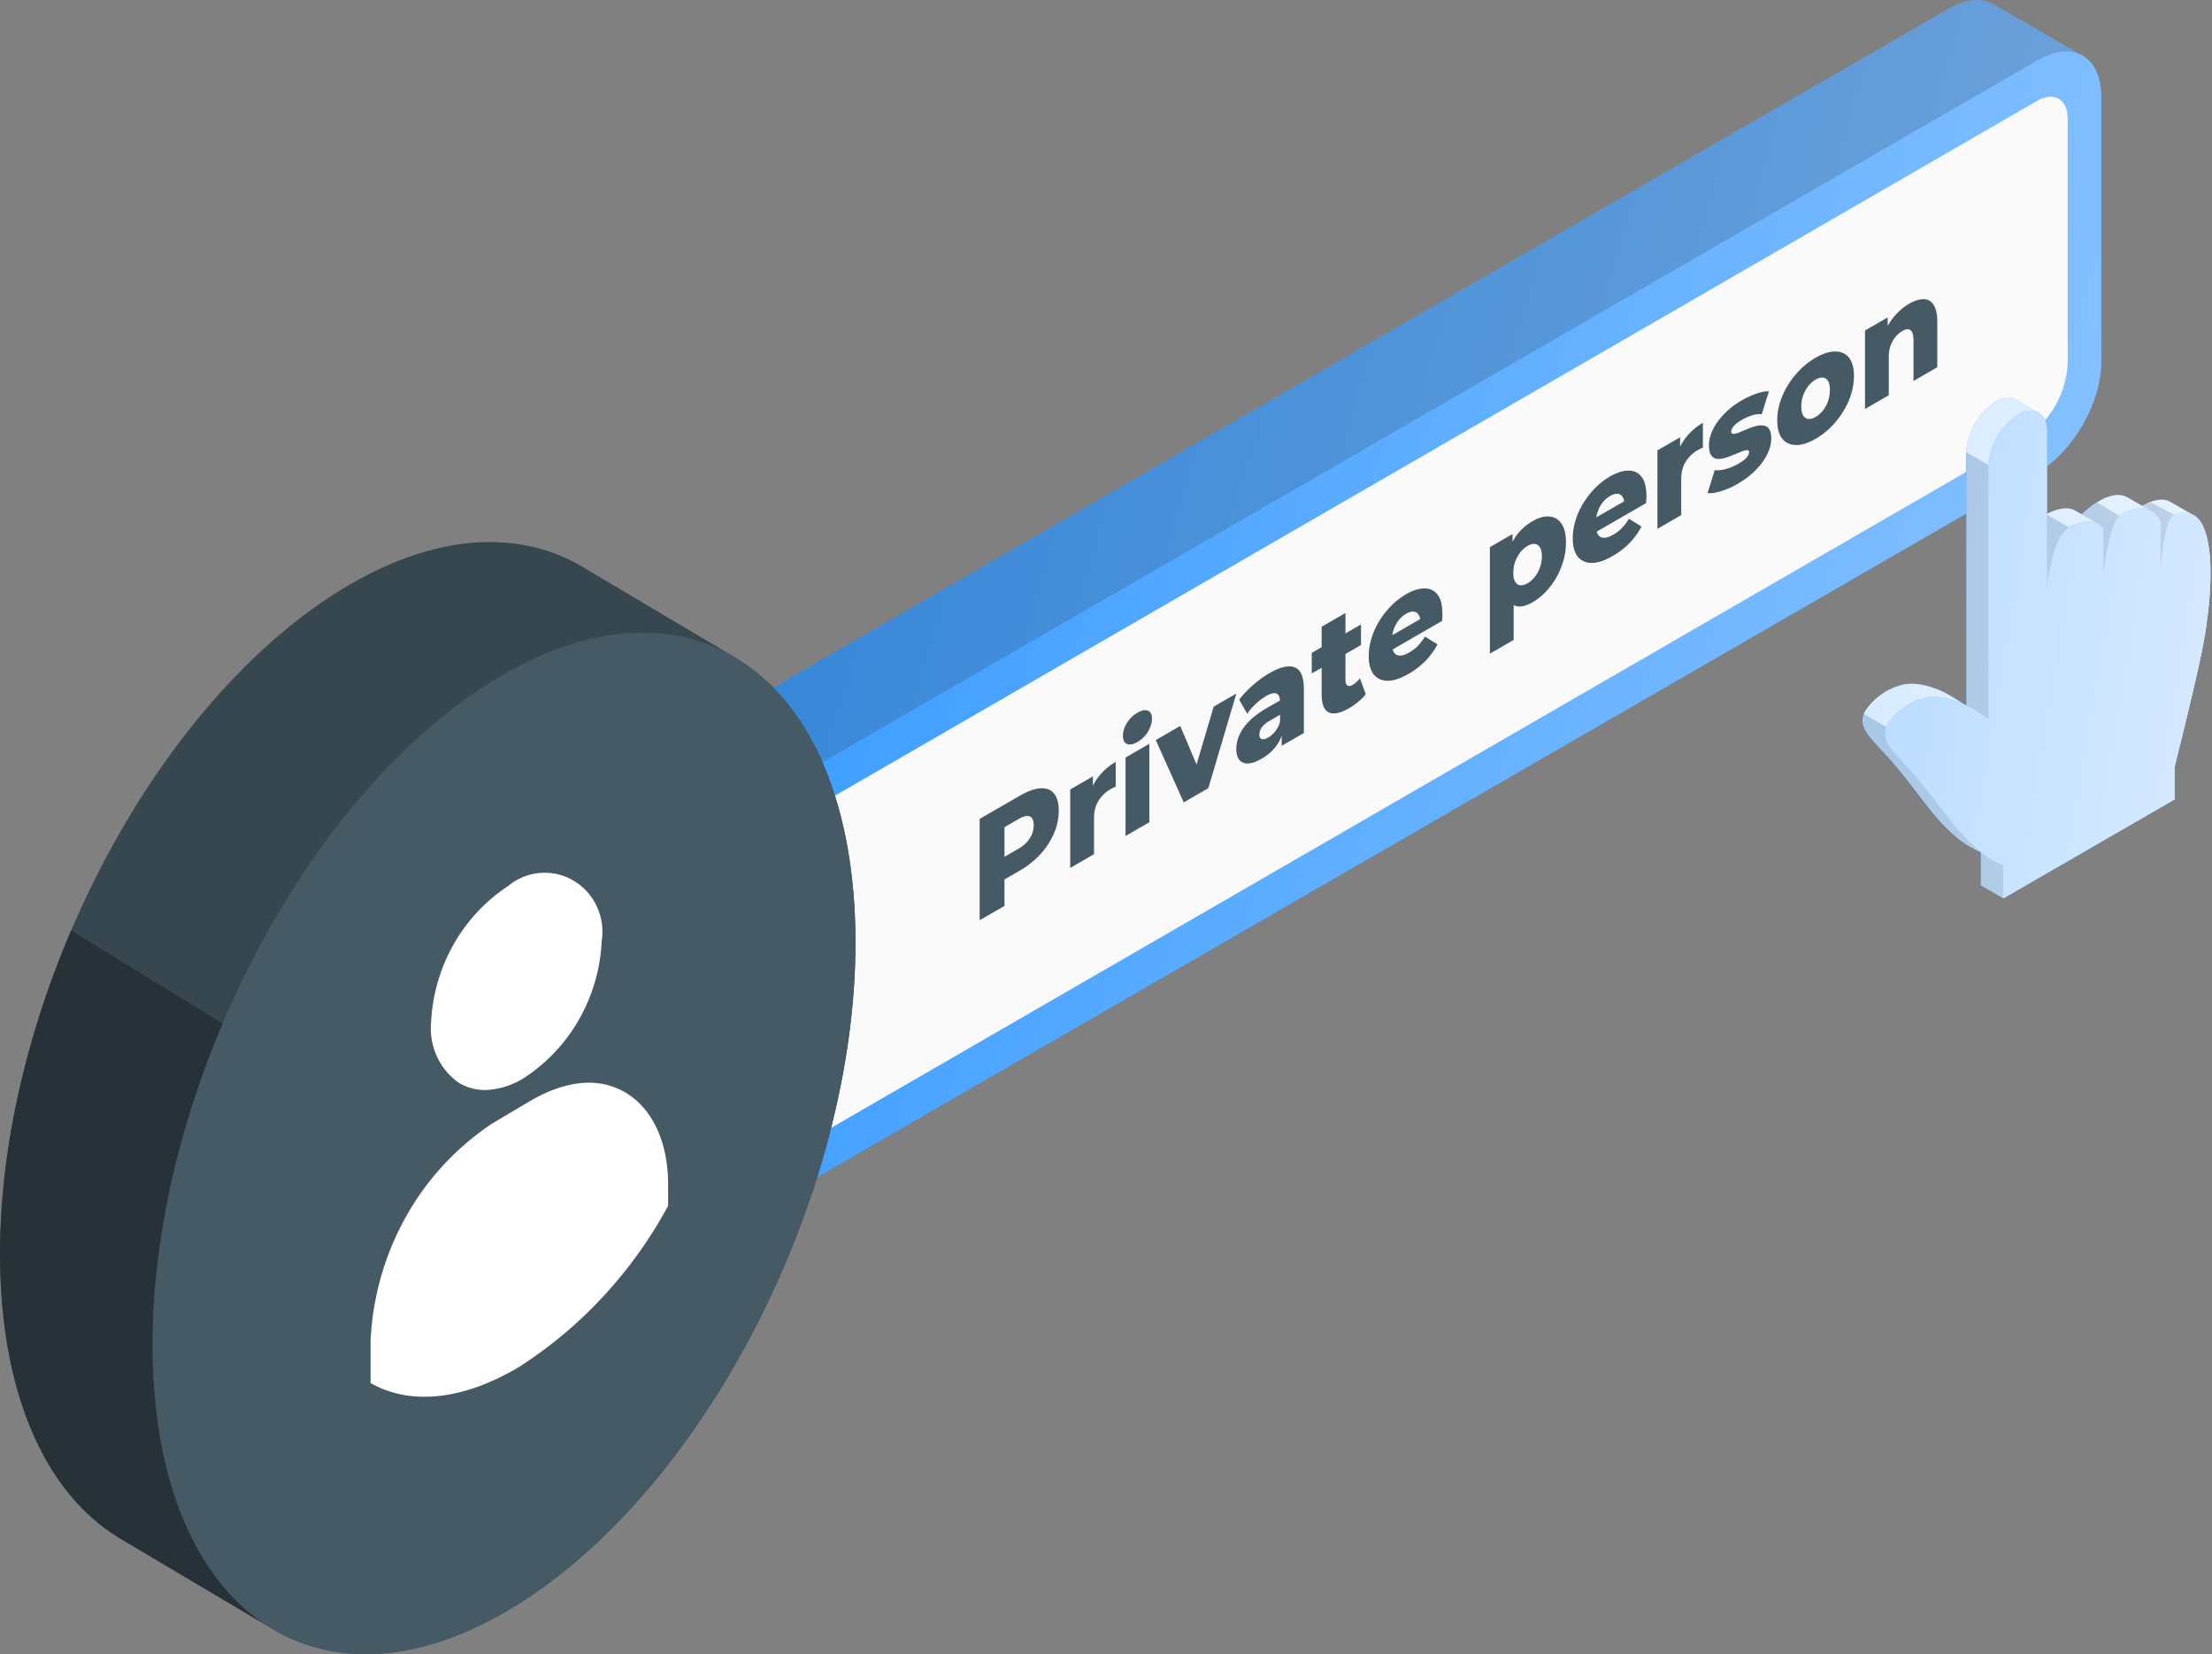 <svg xmlns="http://www.w3.org/2000/svg" width="214" height="160" fill="none" viewBox="0 0 214 160">
  <rect x="0" y="0" width="214" height="160" fill="#808080" stroke="none"/>
  <path fill="url(#a)"
    d="M203.278 9.359c0-1.94-.679-3.313-1.778-3.955-1.1-.642-7.548-4.367-8.669-5.002-1.122-.634-2.634-.538-4.316.435L68.102 70.381v39.84l8.632 4.98L197.139 45.68c3.394-1.955 6.139-6.707 6.139-10.624V9.359Z" />
  <path fill="#000"
    d="M203.278 9.359c0-1.94-.679-3.313-1.778-3.955-1.1-.642-7.548-4.367-8.669-5.002-1.122-.634-2.634-.538-4.316.435L68.102 70.381v39.84l8.632 4.98L197.139 45.68c3.394-1.955 6.139-6.707 6.139-10.624V9.359Z"
    opacity="0.15" />
  <path fill="url(#b)"
    d="M197.138 5.817c3.394-1.955 6.138-.369 6.138 3.542v25.697c0 3.917-2.744 8.669-6.138 10.624L76.695 115.223v-39.84L197.138 5.817Z" />
  <path fill="#FAFAFA"
    d="M195.904 42.36a9.17 9.17 0 0 0 4.132-7.157V11.46c0-1.874-1.321-2.634-2.951-1.704L79.121 77.92v31.917l116.783-67.478Z" />
  <path fill="#455A64"
    d="M94.778 89.01v-9.8l3.88-2.24c.776-.448 1.443-.688 2.001-.72.566-.038 1.002.13 1.309.503.307.364.461.92.461 1.666 0 .737-.154 1.465-.461 2.184a7.234 7.234 0 0 1-1.309 2.016 8.308 8.308 0 0 1-2 1.59l-2.547 1.47 1.067-1.82v3.765l-2.4 1.386Zm2.401-4.858-1.067-.658 2.4-1.386c.502-.29.874-.63 1.116-1.022.25-.397.376-.819.376-1.267 0-.457-.125-.74-.376-.847-.242-.112-.614-.023-1.115.266l-2.4 1.386 1.066-1.89v5.418Zm6.359-.2v-7.587l2.194-1.267v2.212l-.327-.441a4.996 4.996 0 0 1 .945-1.82 5.645 5.645 0 0 1 1.589-1.351v2.394a2.197 2.197 0 0 0-.279.133 3.234 3.234 0 0 0-1.382 1.232c-.291.457-.437 1.017-.437 1.68v3.486l-2.303 1.33Zm5.351-3.089v-7.588l2.304-1.33v7.588l-2.304 1.33Zm1.152-9.093c-.42.243-.76.303-1.018.182-.259-.121-.388-.383-.388-.784s.129-.812.388-1.232c.258-.42.598-.751 1.018-.994.42-.243.76-.308 1.019-.196.258.103.388.355.388.756 0 .42-.13.845-.388 1.274-.251.415-.59.747-1.019.994Zm4.48 5.842-2.704-6.027 2.364-1.365 2.158 5.096-1.188.686 2.268-7.651 2.194-1.267-2.716 9.156-2.376 1.372Zm9.476-5.471v-1.414l-.158-.26v-2.603c0-.42-.113-.677-.339-.77-.219-.107-.57-.021-1.055.259a5.115 5.115 0 0 0-.958.735 5.422 5.422 0 0 0-.824.952l-.776-1.358a9.128 9.128 0 0 1 1.333-1.414 9.875 9.875 0 0 1 1.564-1.141c1.067-.616 1.892-.807 2.474-.574.59.22.885.93.885 2.135v4.214l-2.146 1.239Zm-1.94 1.246c-.526.303-.97.457-1.334.462-.364.004-.642-.115-.836-.357-.186-.248-.279-.59-.279-1.03 0-.466.101-.925.303-1.378.21-.467.529-.913.958-1.337.428-.434.982-.847 1.661-1.24l1.552-.895v1.386l-1.237.714c-.372.215-.635.436-.788.665a1.242 1.242 0 0 0-.218.686c0 .233.076.376.23.427.154.051.364 0 .63-.154.251-.145.477-.346.679-.602.211-.27.364-.584.461-.938l.315.798a3.966 3.966 0 0 1-.715 1.603c-.348.462-.808.858-1.382 1.19Zm8.474-4.893c-.841.486-1.495.626-1.964.42-.469-.214-.703-.807-.703-1.778v-6.51l2.303-1.33v6.482c0 .271.065.448.194.532.13.075.295.054.497-.063.275-.158.51-.373.704-.644l.569 1.533a4.057 4.057 0 0 1-.715.735 6.165 6.165 0 0 1-.885.623Zm-3.625-3.353v-1.988l4.765-2.75v1.987l-4.765 2.751Zm9.368.038c-.776.448-1.455.672-2.037.672-.574-.014-1.023-.222-1.346-.623-.315-.415-.473-1.001-.473-1.757s.154-1.517.461-2.282a7.724 7.724 0 0 1 1.297-2.135 6.994 6.994 0 0 1 1.855-1.575c.647-.373 1.237-.56 1.77-.56.534-.01.958.189 1.273.595.315.406.473 1.029.473 1.869 0 .093-.004.203-.012.329l-.024.35-5.202 3.003v-1.4l3.977-2.296-.873.896c.008-.35-.048-.616-.17-.798a.603.603 0 0 0-.485-.308c-.202-.023-.44.044-.715.203a2.59 2.59 0 0 0-.727.63c-.202.257-.36.548-.473.875-.113.317-.17.649-.17.994v.406c0 .373.065.658.194.854.138.191.331.29.582.294.251-.005.55-.108.897-.308.324-.187.598-.397.825-.63a6.08 6.08 0 0 0 .691-.903l1.212.756a7.319 7.319 0 0 1-1.164 1.596 7.535 7.535 0 0 1-1.636 1.253Zm11.998-6.928c-.558.323-1.035.458-1.431.407-.396-.061-.699-.316-.909-.764-.202-.462-.303-1.14-.303-2.036 0-.906.097-1.7.291-2.38.194-.691.485-1.288.873-1.793a5.05 5.05 0 0 1 1.479-1.274c.598-.345 1.14-.494 1.625-.447.493.032.881.26 1.164.686.291.41.436 1.017.436 1.82 0 .802-.145 1.581-.436 2.337a7.165 7.165 0 0 1-1.164 2.03 5.897 5.897 0 0 1-1.625 1.414Zm-4.134 4.977V52.925l2.194-1.267v1.288l-.012 2.513.121 2.45v3.99l-2.303 1.33Zm3.649-6.81c.259-.15.489-.353.691-.61.21-.26.376-.562.497-.902.13-.346.194-.71.194-1.093 0-.382-.064-.672-.194-.867-.121-.201-.287-.31-.497-.33-.202-.023-.432.04-.691.19-.259.149-.493.354-.703.616a3.337 3.337 0 0 0-.497.903c-.122.34-.182.702-.182 1.084 0 .383.06.675.182.876.129.196.295.305.497.329.21.018.444-.047.703-.197Zm8.224-2.635c-.776.448-1.455.672-2.037.672-.574-.014-1.022-.221-1.346-.623-.315-.415-.472-1-.472-1.757 0-.756.153-1.516.46-2.282a7.751 7.751 0 0 1 1.298-2.135 6.979 6.979 0 0 1 1.855-1.575c.646-.373 1.236-.56 1.77-.56.533-.009.958.19 1.273.595.315.406.473 1.03.473 1.87 0 .093-.004.202-.012.328l-.025.35-5.201 3.003v-1.4l3.977-2.296-.873.896c.008-.35-.049-.616-.17-.798a.604.604 0 0 0-.485-.308c-.202-.023-.44.045-.715.203a2.594 2.594 0 0 0-.728.63 3 3 0 0 0-.473.875 2.94 2.94 0 0 0-.169.994v.406c0 .374.064.658.194.854a.69.69 0 0 0 .582.294c.25-.004.549-.107.897-.308.323-.186.598-.396.824-.63.235-.247.465-.548.691-.903l1.213.756a7.319 7.319 0 0 1-1.164 1.596 7.541 7.541 0 0 1-1.637 1.253Zm4.336-2.629v-7.588l2.194-1.267v2.212l-.327-.44a4.983 4.983 0 0 1 .946-1.82 5.64 5.64 0 0 1 1.588-1.352v2.394a2.183 2.183 0 0 0-.279.133 3.227 3.227 0 0 0-1.382 1.232c-.291.457-.437 1.017-.437 1.68v3.486l-2.303 1.33Zm7.764-4.356a7.668 7.668 0 0 1-1.637.72c-.525.155-.95.213-1.273.176l.691-2.22c.307.038.667.003 1.079-.104.412-.117.816-.29 1.213-.518.387-.224.654-.425.8-.602.153-.182.23-.353.23-.511 0-.15-.073-.215-.218-.196-.138.004-.323.056-.558.154l-.752.308c-.274.112-.553.212-.836.3-.275.075-.53.1-.764.078a.802.802 0 0 1-.546-.357c-.137-.201-.206-.516-.206-.945 0-.486.122-.985.364-1.498a5.736 5.736 0 0 1 1.091-1.526 7.758 7.758 0 0 1 1.746-1.344 7.807 7.807 0 0 1 1.394-.637c.477-.173.877-.245 1.201-.217l-.691 2.205a2.32 2.32 0 0 0-.97.126 4.644 4.644 0 0 0-.922.406c-.388.224-.663.434-.824.63-.154.19-.231.361-.231.51 0 .15.069.227.207.232a1.85 1.85 0 0 0 .545-.133c.235-.098.489-.203.764-.315.275-.122.55-.22.824-.294.283-.08.538-.1.764-.063a.736.736 0 0 1 .558.336c.137.19.206.501.206.93 0 .467-.125.96-.376 1.478-.242.513-.606 1.022-1.091 1.526-.477.499-1.071.954-1.782 1.365Zm7.54-4.354c-.72.416-1.358.616-1.916.602-.558-.014-.998-.221-1.322-.623-.315-.415-.472-1.005-.472-1.77 0-.766.157-1.533.472-2.303a7.972 7.972 0 0 1 1.322-2.136 7.252 7.252 0 0 1 1.916-1.61c.719-.415 1.358-.615 1.915-.602.566 0 1.007.203 1.322.61.315.405.473.991.473 1.756a6.15 6.15 0 0 1-.473 2.317 7.908 7.908 0 0 1-1.322 2.15 7.25 7.25 0 0 1-1.915 1.61Zm0-2.114c.266-.154.501-.359.703-.615a3.07 3.07 0 0 0 .497-.904 3.34 3.34 0 0 0 .182-1.099c0-.382-.061-.67-.182-.86-.121-.201-.287-.31-.497-.33-.202-.023-.437.043-.703.197-.259.149-.493.354-.704.615a3.36 3.36 0 0 0-.497.903 3.098 3.098 0 0 0-.182 1.072c0 .382.061.678.182.889.13.196.295.305.497.328.211.02.445-.046.704-.196Zm9.057-10.955c.509-.294.97-.438 1.382-.434.412-.004.735.173.97.532.242.355.364.924.364 1.708v4.34l-2.304 1.33v-3.906c0-.541-.097-.877-.291-1.008-.186-.144-.449-.119-.788.077-.243.14-.465.334-.667.581-.202.238-.36.52-.473.847-.113.327-.17.7-.17 1.12v3.668l-2.303 1.33v-7.588l2.194-1.267v2.156l-.424-.385a5.985 5.985 0 0 1 1.031-1.827 5.4 5.4 0 0 1 1.479-1.274Z" />
  <path fill="#37474F"
    d="m71.377 63.755-.059-.037-14.755-8.765-.082-.051c-6.5-3.925-15.176-3.306-24.501 2.789C13.233 69.93-1.05 99.61.078 123.988c.56 12.151 4.84 20.694 11.318 24.686l.059.037 14.755 8.764.067.045c6.5 3.932 15.183 3.32 24.524-2.782 18.74-12.232 33.023-41.92 31.901-66.297-.583-12.15-4.847-20.687-11.325-24.686Z" />
  <path fill="#263238"
    d="m25.73 157.18-14.291-8.469-.06-.052C4.903 144.66.624 136.117.063 123.988c-.502-10.875 2.066-22.79 6.714-33.746l.096-.244 14.667 9.008c-4.655 10.949-7.216 22.872-6.714 33.746.539 11.894 4.655 20.326 10.905 24.428Z" />
  <path fill="#455A64"
    d="M50.798 154.738c18.74-12.232 33.023-41.92 31.902-66.297-1.121-24.376-17.234-34.225-35.974-21.986-18.74 12.24-33.03 41.929-31.902 66.305 1.129 24.376 17.227 34.218 35.974 21.978Z" />
  <path fill="#fff"
    d="M46.966 105.434a4.984 4.984 0 0 1-2.525-.665 6.308 6.308 0 0 1-2.156-2.548 6.475 6.475 0 0 1-.58-3.316c.126-2.658.871-5.246 2.176-7.549a16.504 16.504 0 0 1 5.323-5.686 5.488 5.488 0 0 1 6.292-.482 5.662 5.662 0 0 1 2.24 2.48 5.82 5.82 0 0 1 .478 3.339 16.907 16.907 0 0 1-2.165 7.547 16.489 16.489 0 0 1-5.314 5.688 7.537 7.537 0 0 1-3.769 1.192ZM60.564 105.71c-2.551-1.533-5.712-1.258-9.177.727l-3.808 2.261a26.131 26.131 0 0 0-8.326 9.029 27.109 27.109 0 0 0-3.401 11.962v4.088c3.712 2.123 8.796 1.769 14.393-1.572 5.995-3.85 10.947-9.206 14.393-15.567v-1.965c.02-4.167-1.504-7.41-4.074-8.963Z" />
  <path fill="url(#c)"
    d="M213.101 50.865a2.293 2.293 0 0 0-.878-1.025l-2.213-1.27c-.952-.553-2.125 0-2.744.37l-1.373-.79c-1.66-1.003-3.976 1.1-4.493 1.601l-.597-.34c-.782-.471-1.845-.176-2.797.303v-7.99a2.018 2.018 0 0 0-.782-1.8h-.037l-2.161-1.254a2.008 2.008 0 0 0-1.977.206 6.245 6.245 0 0 0-2.819 4.892v24.45a3.41 3.41 0 0 0-.339-.155c-1.926-1.365-3.955-2.17-5.74-1.852a6.095 6.095 0 0 0-3.689 2.538c-.93 1.645.605 2.678 2.59 4.943 1.984 2.265 3.688 4.958 5.496 6.64a9.734 9.734 0 0 0 3.091 2.103v3.202l2.177 1.261 16.585-9.59V74.12s2.059-8.204 2.715-11.635c.657-3.43 1.254-8.986-.015-11.62Z" />
  <path fill="#fff"
    d="M213.101 50.865a2.293 2.293 0 0 0-.878-1.025l-2.213-1.27c-.952-.553-2.125 0-2.744.37l-1.373-.79c-1.66-1.003-3.976 1.1-4.493 1.601l-.597-.34c-.782-.471-1.845-.176-2.797.303v-7.99a2.018 2.018 0 0 0-.782-1.8h-.037l-2.161-1.254a2.008 2.008 0 0 0-1.977.206 6.245 6.245 0 0 0-2.819 4.892v24.45a3.41 3.41 0 0 0-.339-.155c-1.926-1.365-3.955-2.17-5.74-1.852a6.095 6.095 0 0 0-3.689 2.538c-.93 1.645.605 2.678 2.59 4.943 1.984 2.265 3.688 4.958 5.496 6.64a9.734 9.734 0 0 0 3.091 2.103v3.202l2.177 1.261 16.585-9.59V74.12s2.059-8.204 2.715-11.635c.657-3.43 1.254-8.986-.015-11.62Z"
    opacity="0.8" />
  <path fill="url(#d)"
    d="M198.03 49.773v2.708a11.928 11.928 0 0 1 2.132-1.476l-2.132-1.232Zm10.019-1.18a4.88 4.88 0 0 0-.738.376l.738.413c.461.26.825.66 1.04 1.144a5.175 5.175 0 0 1 1.254-.738l-2.294-1.195Zm-5.165 0a9.371 9.371 0 0 0-1.475 1.165l1.431.834c.03.013.057.03.081.052.221.114.413.279.561.48a9.35 9.35 0 0 1 1.527-1.24l-2.125-1.291Zm-12.682-4.862v24.487c.765.379 1.494.828 2.176 1.343V44.985l-2.176-1.254Zm.509 37.878c-1.793-1.668-3.527-4.375-5.489-6.64-1.859-2.133-3.342-3.173-2.73-4.656l-2.213-1.261c-.605 1.475.863 2.523 2.73 4.662 1.866 2.14 3.688 4.95 5.489 6.64a9.811 9.811 0 0 0 3.091 2.103v3.21l2.213 1.254v-3.21a9.687 9.687 0 0 1-3.091-2.132v.03Z"
    opacity="0.2" />
  <path fill="#000"
    d="M198.03 49.773v2.708a11.928 11.928 0 0 1 2.132-1.476l-2.132-1.232Zm10.019-1.18a4.88 4.88 0 0 0-.738.376l.738.413c.461.26.825.66 1.04 1.144a5.175 5.175 0 0 1 1.254-.738l-2.294-1.195Zm-5.165 0a9.371 9.371 0 0 0-1.475 1.165l1.431.834c.03.013.057.03.081.052.221.114.413.279.561.48a9.35 9.35 0 0 1 1.527-1.24l-2.125-1.291Zm-12.682-4.862v24.487c.765.379 1.494.828 2.176 1.343V44.985l-2.176-1.254Zm.509 37.878c-1.793-1.668-3.527-4.375-5.489-6.64-1.859-2.133-3.342-3.173-2.73-4.656l-2.213-1.261c-.605 1.475.863 2.523 2.73 4.662 1.866 2.14 3.688 4.95 5.489 6.64a9.811 9.811 0 0 0 3.091 2.103v3.21l2.213 1.254v-3.21a9.687 9.687 0 0 1-3.091-2.132v.03Z"
    opacity="0.1" />
  <path fill="url(#e)"
    d="M193.801 86.89v-3.179a9.692 9.692 0 0 1-3.092-2.11c-1.793-1.667-3.526-4.375-5.489-6.64-1.962-2.265-3.526-3.298-2.589-4.95a6.101 6.101 0 0 1 3.689-2.531c1.896-.34 4.05.583 6.079 2.088V44.985a6.235 6.235 0 0 1 2.826-4.884c1.556-.9 2.818-.17 2.818 1.623v10.735s3.895-3.453 5.467-1.336c0 0 3.821-3.998 5.541-.62 0 0 2.81-2.264 4.072.362 1.262 2.627.657 8.182 0 11.613-.657 3.43-2.737 11.642-2.737 11.642v3.202l-16.585 9.569Z" />
  <path fill="#fff"
    d="M193.801 86.89v-3.179a9.692 9.692 0 0 1-3.092-2.11c-1.793-1.667-3.526-4.375-5.489-6.64-1.962-2.265-3.526-3.298-2.589-4.95a6.101 6.101 0 0 1 3.689-2.531c1.896-.34 4.05.583 6.079 2.088V44.985a6.235 6.235 0 0 1 2.826-4.884c1.556-.9 2.818-.17 2.818 1.623v10.735s3.895-3.453 5.467-1.336c0 0 3.821-3.998 5.541-.62 0 0 2.81-2.264 4.072.362 1.262 2.627.657 8.182 0 11.613-.657 3.43-2.737 11.642-2.737 11.642v3.202l-16.585 9.569Z"
    opacity="0.65" />
  <g fill="#000" opacity="0.1">
    <path
      d="M198.023 57.07s.354-4.9 2.154-6.065h-.059c-.748.4-1.45.88-2.095 1.431v-.088a.134.134 0 0 0 0 .088v4.634ZM203.492 51.123v4.479s.495-4.604 1.527-5.718a9.307 9.307 0 0 0-1.527 1.24ZM209.031 50.51v4.494s.281-4.53 1.254-5.164a5.359 5.359 0 0 0-1.254.67Z" />
  </g>
  <defs>
    <linearGradient id="a" x1="68.102" x2="223.683" y1="6.10352e-05" y2="45.64"
      gradientUnits="userSpaceOnUse">
      <stop stop-color="#39F" />
      <stop offset="1" stop-color="#91C6FF" />
    </linearGradient>
    <linearGradient id="b" x1="76.695" x2="222.877" y1="4.98" y2="46.942"
      gradientUnits="userSpaceOnUse">
      <stop stop-color="#39F" />
      <stop offset="1" stop-color="#91C6FF" />
    </linearGradient>
    <linearGradient id="c" x1="180.184" x2="221.028" y1="38.5" y2="45.602"
      gradientUnits="userSpaceOnUse">
      <stop stop-color="#39F" />
      <stop offset="1" stop-color="#91C6FF" />
    </linearGradient>
    <linearGradient id="d" x1="180.141" x2="216.774" y1="43.731" y2="50.135"
      gradientUnits="userSpaceOnUse">
      <stop stop-color="#39F" />
      <stop offset="1" stop-color="#91C6FF" />
    </linearGradient>
    <linearGradient id="e" x1="182.352" x2="220.668" y1="39.715" y2="46.113"
      gradientUnits="userSpaceOnUse">
      <stop stop-color="#39F" />
      <stop offset="1" stop-color="#91C6FF" />
    </linearGradient>
  </defs>
</svg>
